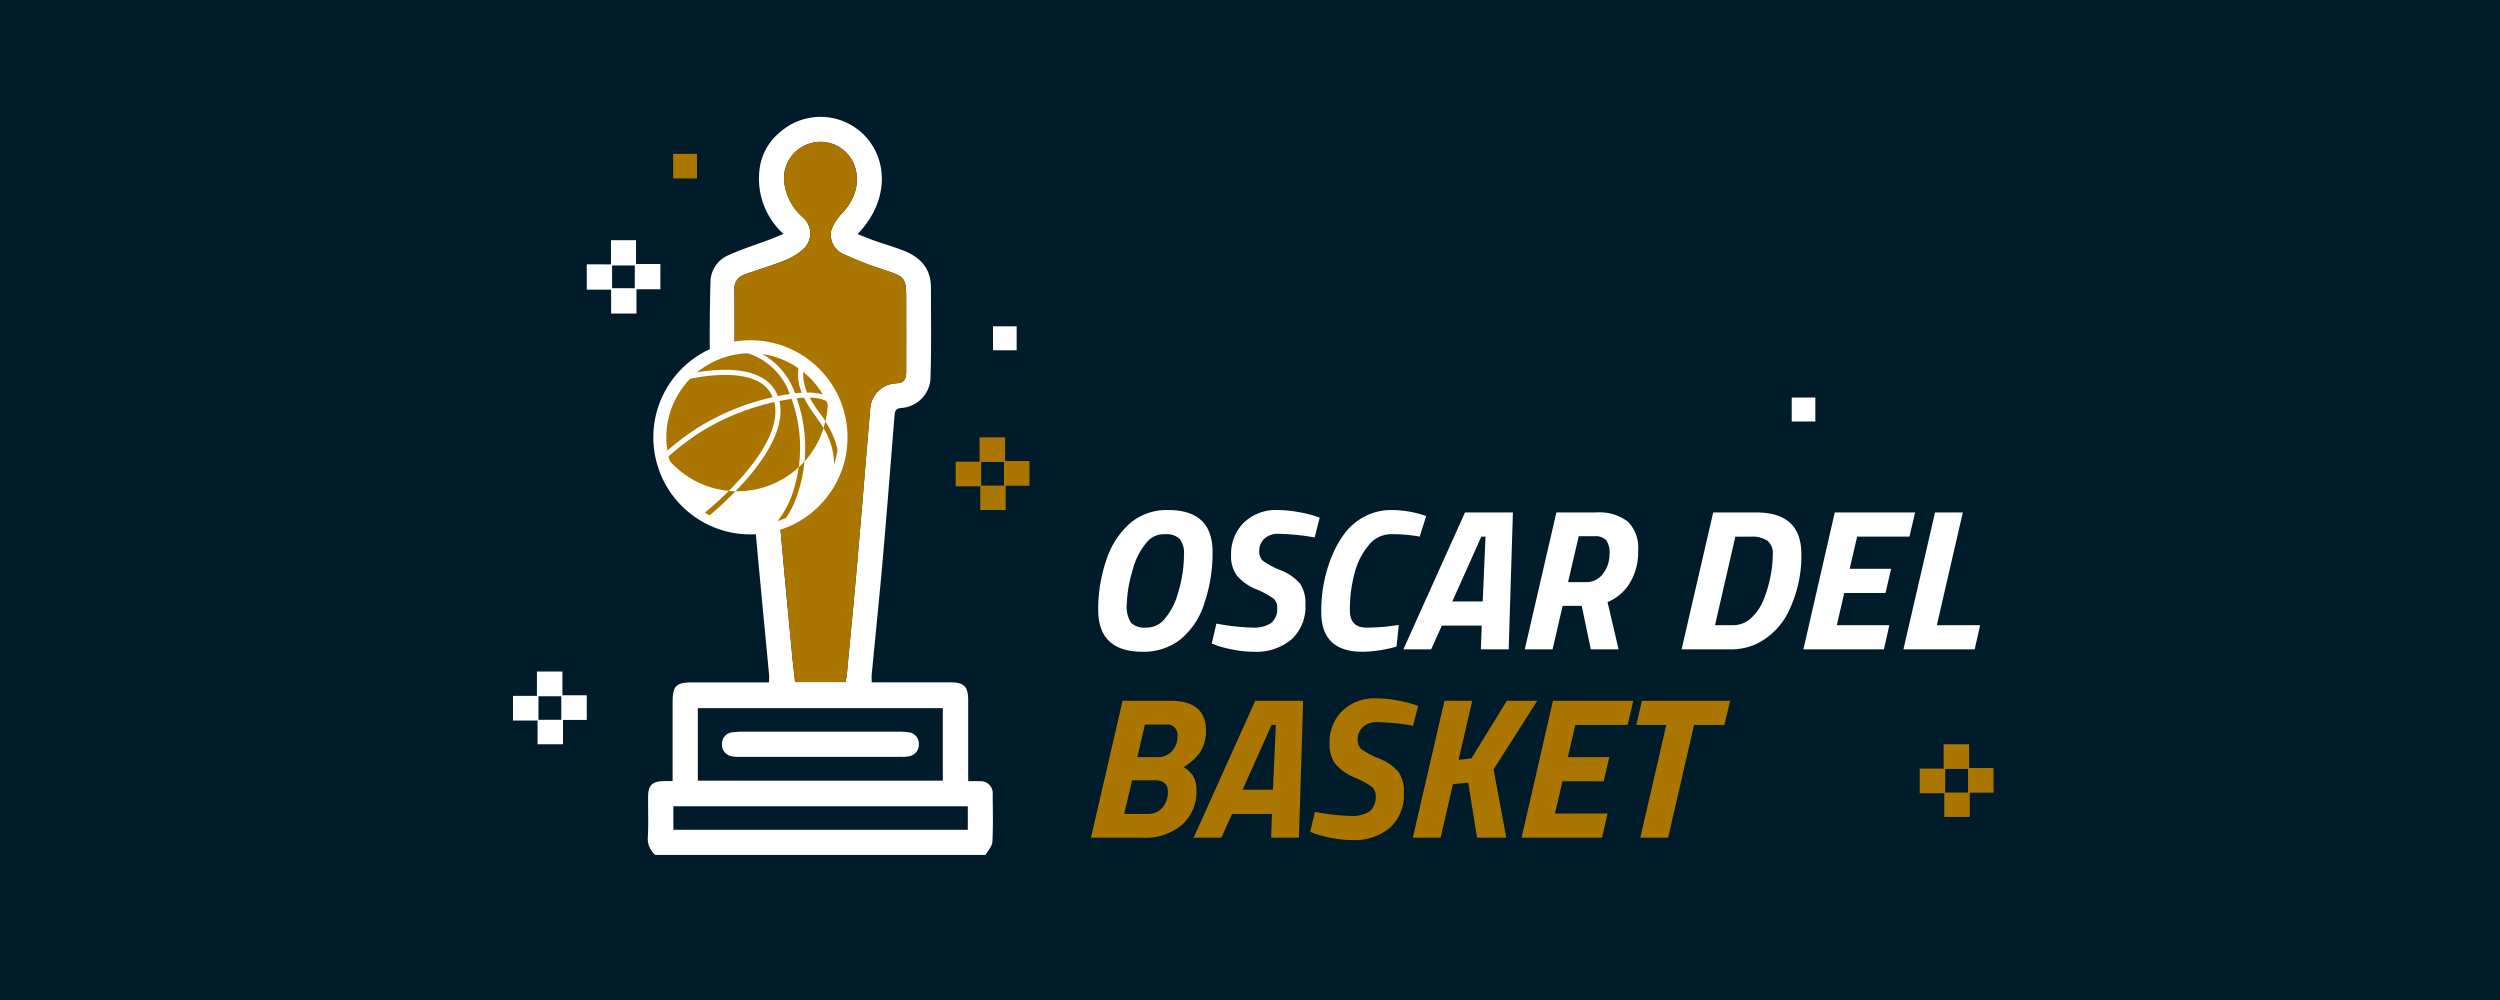 <svg xmlns="http://www.w3.org/2000/svg" width="385" height="154" viewBox="0 0 385 154"><g transform="translate(-786 -3935)"><rect width="385" height="154" transform="translate(786 3935)" fill="#001c2b"/><path d="M737.56-243.1a3.28,3.28,0,0,1-1.131-2.922c.079-1.994.018-3.994.023-5.991,0-1.812.629-2.43,2.471-2.458.4-.006.793,0,1.305,0v-12.074c0-2.628.512-3.13,3.2-3.13h11.631a7.89,7.89,0,0,0,.039-1.01c-.4-4.3-.823-8.6-1.225-12.9-.409-4.376-.825-8.751-1.194-13.13-.4-4.748-.754-9.5-1.117-14.252-.047-.621-.314-.882-.958-.954a4.846,4.846,0,0,1-4.589-4.706q-.157-7.426.048-14.857a4.537,4.537,0,0,1,2.8-3.991c2.035-.927,4.188-1.6,6.286-2.386.675-.254,1.338-.54,2.156-.872a11.485,11.485,0,0,1-3.69-9.94,8.651,8.651,0,0,1,3.037-5.628,9.448,9.448,0,0,1,13.046.314c3.7,3.734,3.955,10.171-.992,15.28.948.368,1.809.729,2.689,1.039,1.493.525,3.024.953,4.491,1.54,2.5,1,4.114,2.732,4.122,5.575.013,4.693.076,9.389-.066,14.078a4.824,4.824,0,0,1-4.5,4.543c-.786.07-.983.424-1.038,1.11-.592,7.4-1.167,14.8-1.815,22.2-.52,5.923-1.136,11.836-1.7,17.755-.032.329,0,.664,0,1.188h1.161q5.438,0,10.875,0c2.209,0,2.821.621,2.822,2.83,0,4.067,0,8.133,0,12.391.625,0,1.2-.025,1.772.005a1.852,1.852,0,0,1,2,2.011c.02,2.441.086,4.886-.045,7.32-.037.692-.688,1.351-1.058,2.025Zm29.3-26.624c.079-.453.167-.814.2-1.18.528-5.589,1.076-11.177,1.564-16.77.7-7.986,1.341-15.977,2.021-23.964a4.193,4.193,0,0,1,3.907-4.079c1.31-.07,1.648-.541,1.65-1.854q.007-5.383,0-10.765c0-3.743-.06-3.755-3.627-4.935a49.751,49.751,0,0,1-5.951-2.331,3.222,3.222,0,0,1-1.927-3.84,7.271,7.271,0,0,1,1.68-2.5c1.747-1.969,2.661-4.18,2.029-6.8a5.572,5.572,0,0,0-6.681-4.023,5.606,5.606,0,0,0-4.279,6.313,8.552,8.552,0,0,0,2.791,5.13,3.262,3.262,0,0,1-.03,5.054,9.817,9.817,0,0,1-2.836,1.668c-1.985.784-4.044,1.377-6.049,2.112a2.254,2.254,0,0,0-1.581,2.384c.052,4.18.016,8.36.022,12.54,0,1.338.409,1.758,1.764,1.882a3.769,3.769,0,0,1,3.532,2.866,17.305,17.305,0,0,1,.448,3.058c.481,5.78.9,11.565,1.406,17.344.545,6.255,1.153,12.5,1.743,18.756.123,1.308.286,2.612.432,3.938Zm-22.748,15.185h37.727v-11.173H744.114Zm41.576,3.947H740.342v3.622H785.69Z" transform="translate(149.354 4309.76)" fill="#fff"/><path d="M700.451-272.993v-3.727h3.854v3.664h3.753v3.9h-3.686v3.735h-3.9V-269.1h-3.752v-3.9Zm.167,3.671h3.5v-3.505h-3.5Z" transform="translate(179.641 4248.708)" fill="#fff"/><path d="M936.215-141.22v-3.8H939.9v-3.748h3.926v3.656h3.751v3.8h-3.663v3.742H940v-3.649Zm7.441-.112v-3.63h-3.518v3.63Z" transform="translate(-3.04 4151.112)" fill="#ab7600"/><path d="M756.482-328.947h-3.669v-3.78h3.669Z" transform="translate(136.854 4291.428)" fill="#ab7600"/><path d="M964.087-217.116h-3.639v-3.689h3.639Z" transform="translate(-21.524 4206.058)" fill="#fff"/><path d="M809.69-257.3h-7.77c-.147-1.326-.309-2.63-.432-3.938-.589-6.251-1.2-12.5-1.743-18.756-.5-5.778-.926-11.563-1.406-17.343a17.317,17.317,0,0,0-.448-3.058,3.769,3.769,0,0,0-3.532-2.866c-1.355-.124-1.762-.544-1.764-1.882-.006-4.18.03-8.361-.021-12.54a2.253,2.253,0,0,1,1.581-2.384c2.005-.735,4.064-1.329,6.049-2.112a9.817,9.817,0,0,0,2.837-1.668,3.262,3.262,0,0,0,.03-5.054,8.552,8.552,0,0,1-2.791-5.13,5.606,5.606,0,0,1,4.279-6.313,5.572,5.572,0,0,1,6.681,4.023c.632,2.622-.283,4.833-2.029,6.8a7.271,7.271,0,0,0-1.68,2.5,3.222,3.222,0,0,0,1.927,3.84,49.744,49.744,0,0,0,5.951,2.331c3.567,1.18,3.627,1.192,3.627,4.935q0,5.382,0,10.765c0,1.313-.339,1.784-1.65,1.854a4.193,4.193,0,0,0-3.907,4.079c-.68,7.988-1.324,15.978-2.021,23.964-.488,5.593-1.036,11.18-1.564,16.77C809.857-258.11,809.769-257.749,809.69-257.3Z" transform="translate(106.525 4297.334)" fill="#ab7600"/><path d="M799.674,46.185q-6.211,0-12.422,0a5.408,5.408,0,0,1-1.21-.084,1.791,1.791,0,0,1-1.528-1.9,1.742,1.742,0,0,1,1.63-1.793,10.865,10.865,0,0,1,1.322-.1q12.2-.008,24.4,0a10.538,10.538,0,0,1,1.322.094,1.742,1.742,0,0,1,1.637,1.786,1.79,1.79,0,0,1-1.519,1.908,5.277,5.277,0,0,1-1.209.088Q805.885,46.19,799.674,46.185Z" transform="translate(112.674 4005.368)" fill="#fff"/><ellipse cx="13.955" cy="13.955" rx="13.955" ry="13.955" transform="matrix(0.601, -0.799, 0.799, 0.601, 882.029, 4005.112)" fill="#ab7600" stroke="#fff" stroke-width="2"/><path d="M872.327,10.694a14.347,14.347,0,1,0-22.445,14.1,14.241,14.241,0,0,0,8.27,2.649,14.556,14.556,0,0,0,2.435-.206,14.347,14.347,0,0,0,11.74-16.548Zm-.721,4.337a14.749,14.749,0,0,0-2.828-5.747,20.615,20.615,0,0,1-1.469-2.277,5.682,5.682,0,0,1,3.433.982,13.728,13.728,0,0,1,.814,2.836A13.589,13.589,0,0,1,871.606,15.031Zm-1.427-8.256a8.776,8.776,0,0,0-3.247-.563,6.547,6.547,0,0,1-.526-3.884A13.459,13.459,0,0,1,870.179,6.775Zm-4.454-4.941a6.733,6.733,0,0,0,.369,4.4c-.332.016-.686.047-1.057.089a10.938,10.938,0,0,0-6.66-6.784A13.445,13.445,0,0,1,865.725,1.834Zm-9.852-2.1a10.166,10.166,0,0,1,8.366,6.693q-.918.137-1.839.324a5.415,5.415,0,0,0-2.446-2.824C856.6,2,851.248,2.8,848.8,3.316A13.481,13.481,0,0,1,855.872-.266ZM847.84,4.341c1.033-.265,7.93-1.915,11.724.265a4.663,4.663,0,0,1,2.044,2.319,37.689,37.689,0,0,0-11.051,4.4,40.044,40.044,0,0,0-5.691,4.288c-.016-.082-.04-.162-.054-.245A13.535,13.535,0,0,1,847.84,4.341ZM845.06,16.5a39.541,39.541,0,0,1,5.9-4.5,36.9,36.9,0,0,1,10.9-4.327c1.547,6.416-8.162,14.939-10.689,17.026-.283-.172-.566-.342-.839-.536A13.454,13.454,0,0,1,845.06,16.5Zm15.4,9.972a13.453,13.453,0,0,1-8.551-1.363c2.905-2.435,12.31-10.931,10.722-17.6.629-.126,1.257-.236,1.883-.327a22.094,22.094,0,0,1,.335,14.01,14.983,14.983,0,0,1-2.444,4.79A13.726,13.726,0,0,1,860.456,26.469Zm8.79-5.523a13.469,13.469,0,0,1-5.527,4.524,16.157,16.157,0,0,0,1.875-4.057A22.8,22.8,0,0,0,865.3,7.077c.4-.04.778-.064,1.129-.075a18.469,18.469,0,0,0,1.711,2.737c1.41,1.981,2.865,4.032,2.941,7.562A13.58,13.58,0,0,1,869.245,20.945Z" transform="translate(43.386 3989.244)" fill="#fff"/><path d="M872.033,13.115a13.9,13.9,0,0,0-1.884-4.984,13.941,13.941,0,0,1-25.71,9c.027.22.04.439.079.659a13.955,13.955,0,1,0,27.515-4.677Z" transform="translate(43.235 3986.892)" fill="#fff"/><g transform="translate(894.551 3999.909)"><path d="M872.707,22.867q-.425.472-.892.906a22.441,22.441,0,0,1-.775,3.469,14.977,14.977,0,0,1-2.444,4.79,6.816,6.816,0,0,0,1.317-.505,16.165,16.165,0,0,0,1.875-4.057A22.558,22.558,0,0,0,872.707,22.867Z" transform="translate(-857.371 -16.711)" fill="#ab7600"/><path d="M858.329,28.977q-.52-.01-1.033-.058c-1.538,1.536-2.928,2.73-3.679,3.351,0,0,.3.193.73.41A54.3,54.3,0,0,0,858.329,28.977Z" transform="translate(-853.616 -18.228)" fill="#ab7600"/><path d="M878.268,14.652q-.122.519-.283,1.024a10.857,10.857,0,0,1,1.647,5.622,17.771,17.771,0,0,0,.524-2.268A12.582,12.582,0,0,0,878.268,14.652Z" transform="translate(-859.724 -14.652)" fill="#ab7600"/></g><path d="M7.533-6.96A4.445,4.445,0,0,0,8.2-4.076a2.959,2.959,0,0,0,2.263.728A3.594,3.594,0,0,0,13.113-4.4a10.355,10.355,0,0,0,2.341-4.4,20.007,20.007,0,0,0,.883-5.766A3.631,3.631,0,0,0,15.686-17a2.929,2.929,0,0,0-2.263-.729,3.435,3.435,0,0,0-2.542.93,10.435,10.435,0,0,0-2.449,4.6A19.283,19.283,0,0,0,7.533-6.96ZM20.739-15a24.063,24.063,0,0,1-1.271,7.921,11.627,11.627,0,0,1-3.7,5.565A9.144,9.144,0,0,1,9.982.372q-6.851,0-6.851-6.448a23.326,23.326,0,0,1,1.24-7.657A12.782,12.782,0,0,1,8-19.391a8.7,8.7,0,0,1,5.89-2.062Q20.739-21.452,20.739-15Zm10.137-2.79a2.98,2.98,0,0,0-2.155.759,2.428,2.428,0,0,0-.791,1.814,2.059,2.059,0,0,0,.5,1.535,11.84,11.84,0,0,0,2.728,1.472,7.67,7.67,0,0,1,3.054,2.092,5.308,5.308,0,0,1,.821,3.209,6.8,6.8,0,0,1-2.155,5.394A8.5,8.5,0,0,1,27.063.372a16.267,16.267,0,0,1-3.069-.31,19.241,19.241,0,0,1-2.511-.62L20.615-.9l.713-3.069a33.615,33.615,0,0,0,5.5.62,4.912,4.912,0,0,0,2.93-.7,2.778,2.778,0,0,0,.93-2.372A1.746,1.746,0,0,0,30.148-7.8,13.027,13.027,0,0,0,27.5-9.238a7.961,7.961,0,0,1-3.007-2.108,5.058,5.058,0,0,1-.9-3.193,6.72,6.72,0,0,1,1.953-4.96,7.039,7.039,0,0,1,5.208-1.953,17.506,17.506,0,0,1,3.115.295,20.724,20.724,0,0,1,2.5.573l.868.31-.775,3.038A35.985,35.985,0,0,0,30.876-17.794ZM43.834.372q-6.355,0-6.355-6.107A22.334,22.334,0,0,1,39-14.074a16.338,16.338,0,0,1,2.046-3.736,9.211,9.211,0,0,1,3.085-2.635,8.733,8.733,0,0,1,4.2-1.008,15.927,15.927,0,0,1,4.557.682l.744.248-.992,3.162a23.715,23.715,0,0,0-4.464-.372,4.389,4.389,0,0,0-3.395,1.7,10.876,10.876,0,0,0-2.185,4.34,21.527,21.527,0,0,0-.713,5.642q0,2.7,2.511,2.7a27.213,27.213,0,0,0,4.309-.31l.713-.093L49.073-.434A19.625,19.625,0,0,1,43.834.372ZM50.127,0l9.486-21.08h7.378L66.34,0H62.062l.124-3.658H56.048L54.4,0Zm12-17.36L57.66-7.378h4.681l.434-9.982Zm17.639-3.72a7.255,7.255,0,0,1,4.929,1.41,5.675,5.675,0,0,1,1.581,4.448,9.126,9.126,0,0,1-1.333,5.084,7.116,7.116,0,0,1-3.379,2.852L83.266,0H78.988L77.593-6.7H74.648L73.1,0H68.82l4.867-21.08ZM78.244-10.354a3.114,3.114,0,0,0,2.65-1.333,4.87,4.87,0,0,0,.977-2.945,3.386,3.386,0,0,0-.527-2.2,2.368,2.368,0,0,0-1.829-.589H77.128l-1.643,7.068ZM100.533,0H92.969l4.867-21.08h6.634q6.944,0,6.944,6.417a19.443,19.443,0,0,1-1.674,8.184,10.829,10.829,0,0,1-5.177,5.611A9.279,9.279,0,0,1,100.533,0Zm5.115-7.766a20.173,20.173,0,0,0,1.023-3.534,17.721,17.721,0,0,0,.341-3.317,2.446,2.446,0,0,0-.853-2.139,4.428,4.428,0,0,0-2.557-.6h-2.356L98.115-3.72h2.79a4.041,4.041,0,0,0,2.821-1.147A7.662,7.662,0,0,0,105.648-7.766ZM111.724,0l4.836-21.08h12.369l-.868,3.72H120l-1.147,4.96h6.386l-.868,3.72h-6.355L116.87-3.72h8.091L124.124,0ZM138.1,0H127.131L132-21.08h4.278l-4,17.36h6.665Z" transform="translate(951.996 4035)" fill="#fff"/><path d="M936.215-141.22v-3.8H939.9v-3.748h3.926v3.656h3.751v3.8h-3.663v3.742H940v-3.649Zm7.441-.112v-3.63h-3.518v3.63Z" transform="translate(145.422 4198.382)" fill="#ab7600"/><path d="M964.087-217.116h-3.639v-3.689h3.639Z" transform="translate(101.476 4217.025)" fill="#fff"/><path d="M936.215-141.22v-3.8H939.9v-3.748h3.926v3.656h3.751v3.8h-3.663v3.742H940v-3.649Zm7.441-.112v-3.63h-3.518v3.63Z" transform="translate(-71.215 4187.183)" fill="#fff"/><path d="M14.2,7.92q5.518,0,5.518,4.557a5.863,5.863,0,0,1-.868,3.317,8.106,8.106,0,0,1-2.6,2.356,3.894,3.894,0,0,1,1.612,1.55,4.853,4.853,0,0,1,.4,2.108A6.8,6.8,0,0,1,16.1,26.954,8.592,8.592,0,0,1,9.951,29H2.015L6.882,7.92ZM11.842,20.165h-3.5L7.13,25.342h3.658a2.812,2.812,0,0,0,2.232-.961,3.639,3.639,0,0,0,.837-2.48Q13.857,20.165,11.842,20.165Zm1.674-8.587H10.323L9.145,16.6h3.193a2.833,2.833,0,0,0,2.139-.914,3.262,3.262,0,0,0,.868-2.34A1.59,1.59,0,0,0,13.516,11.578ZM17.825,29,27.311,7.92h7.378L34.038,29H29.76l.124-3.658H23.746L22.1,29Zm12-17.36-4.464,9.982h4.681l.434-9.982Zm16.213-.434a2.98,2.98,0,0,0-2.154.759,2.428,2.428,0,0,0-.791,1.814,2.059,2.059,0,0,0,.5,1.535,11.84,11.84,0,0,0,2.728,1.472,7.67,7.67,0,0,1,3.054,2.092,5.308,5.308,0,0,1,.821,3.209,6.8,6.8,0,0,1-2.154,5.394,8.5,8.5,0,0,1-5.812,1.891,16.267,16.267,0,0,1-3.069-.31,19.241,19.241,0,0,1-2.511-.62l-.868-.341.713-3.069a33.615,33.615,0,0,0,5.5.62,4.912,4.912,0,0,0,2.93-.7,2.778,2.778,0,0,0,.93-2.372,1.746,1.746,0,0,0-.542-1.38,13.027,13.027,0,0,0-2.651-1.441,7.961,7.961,0,0,1-3.007-2.108,5.058,5.058,0,0,1-.9-3.193A6.72,6.72,0,0,1,40.7,9.5a7.039,7.039,0,0,1,5.208-1.953,17.506,17.506,0,0,1,3.116.295,20.724,20.724,0,0,1,2.5.573l.868.31-.775,3.038A35.985,35.985,0,0,0,46.035,11.206ZM61.473,29l-1.364-8.463-2.356.217L55.862,29H51.584L56.451,7.92h4.278l-2.108,9.114,1.984-.248L66.061,7.92h4.681L64.015,18.491,65.968,29Zm6.851,0L73.16,7.92H85.529l-.868,3.72H76.6L75.454,16.6H81.84l-.868,3.72H74.617L73.47,25.28h8.091L80.724,29Zm17.67-17.36.868-3.72H100.44l-.868,3.72H94.891l-4,17.36H86.614l4-17.36Z" transform="translate(951.996 4035)" fill="#ab7600"/></g></svg>